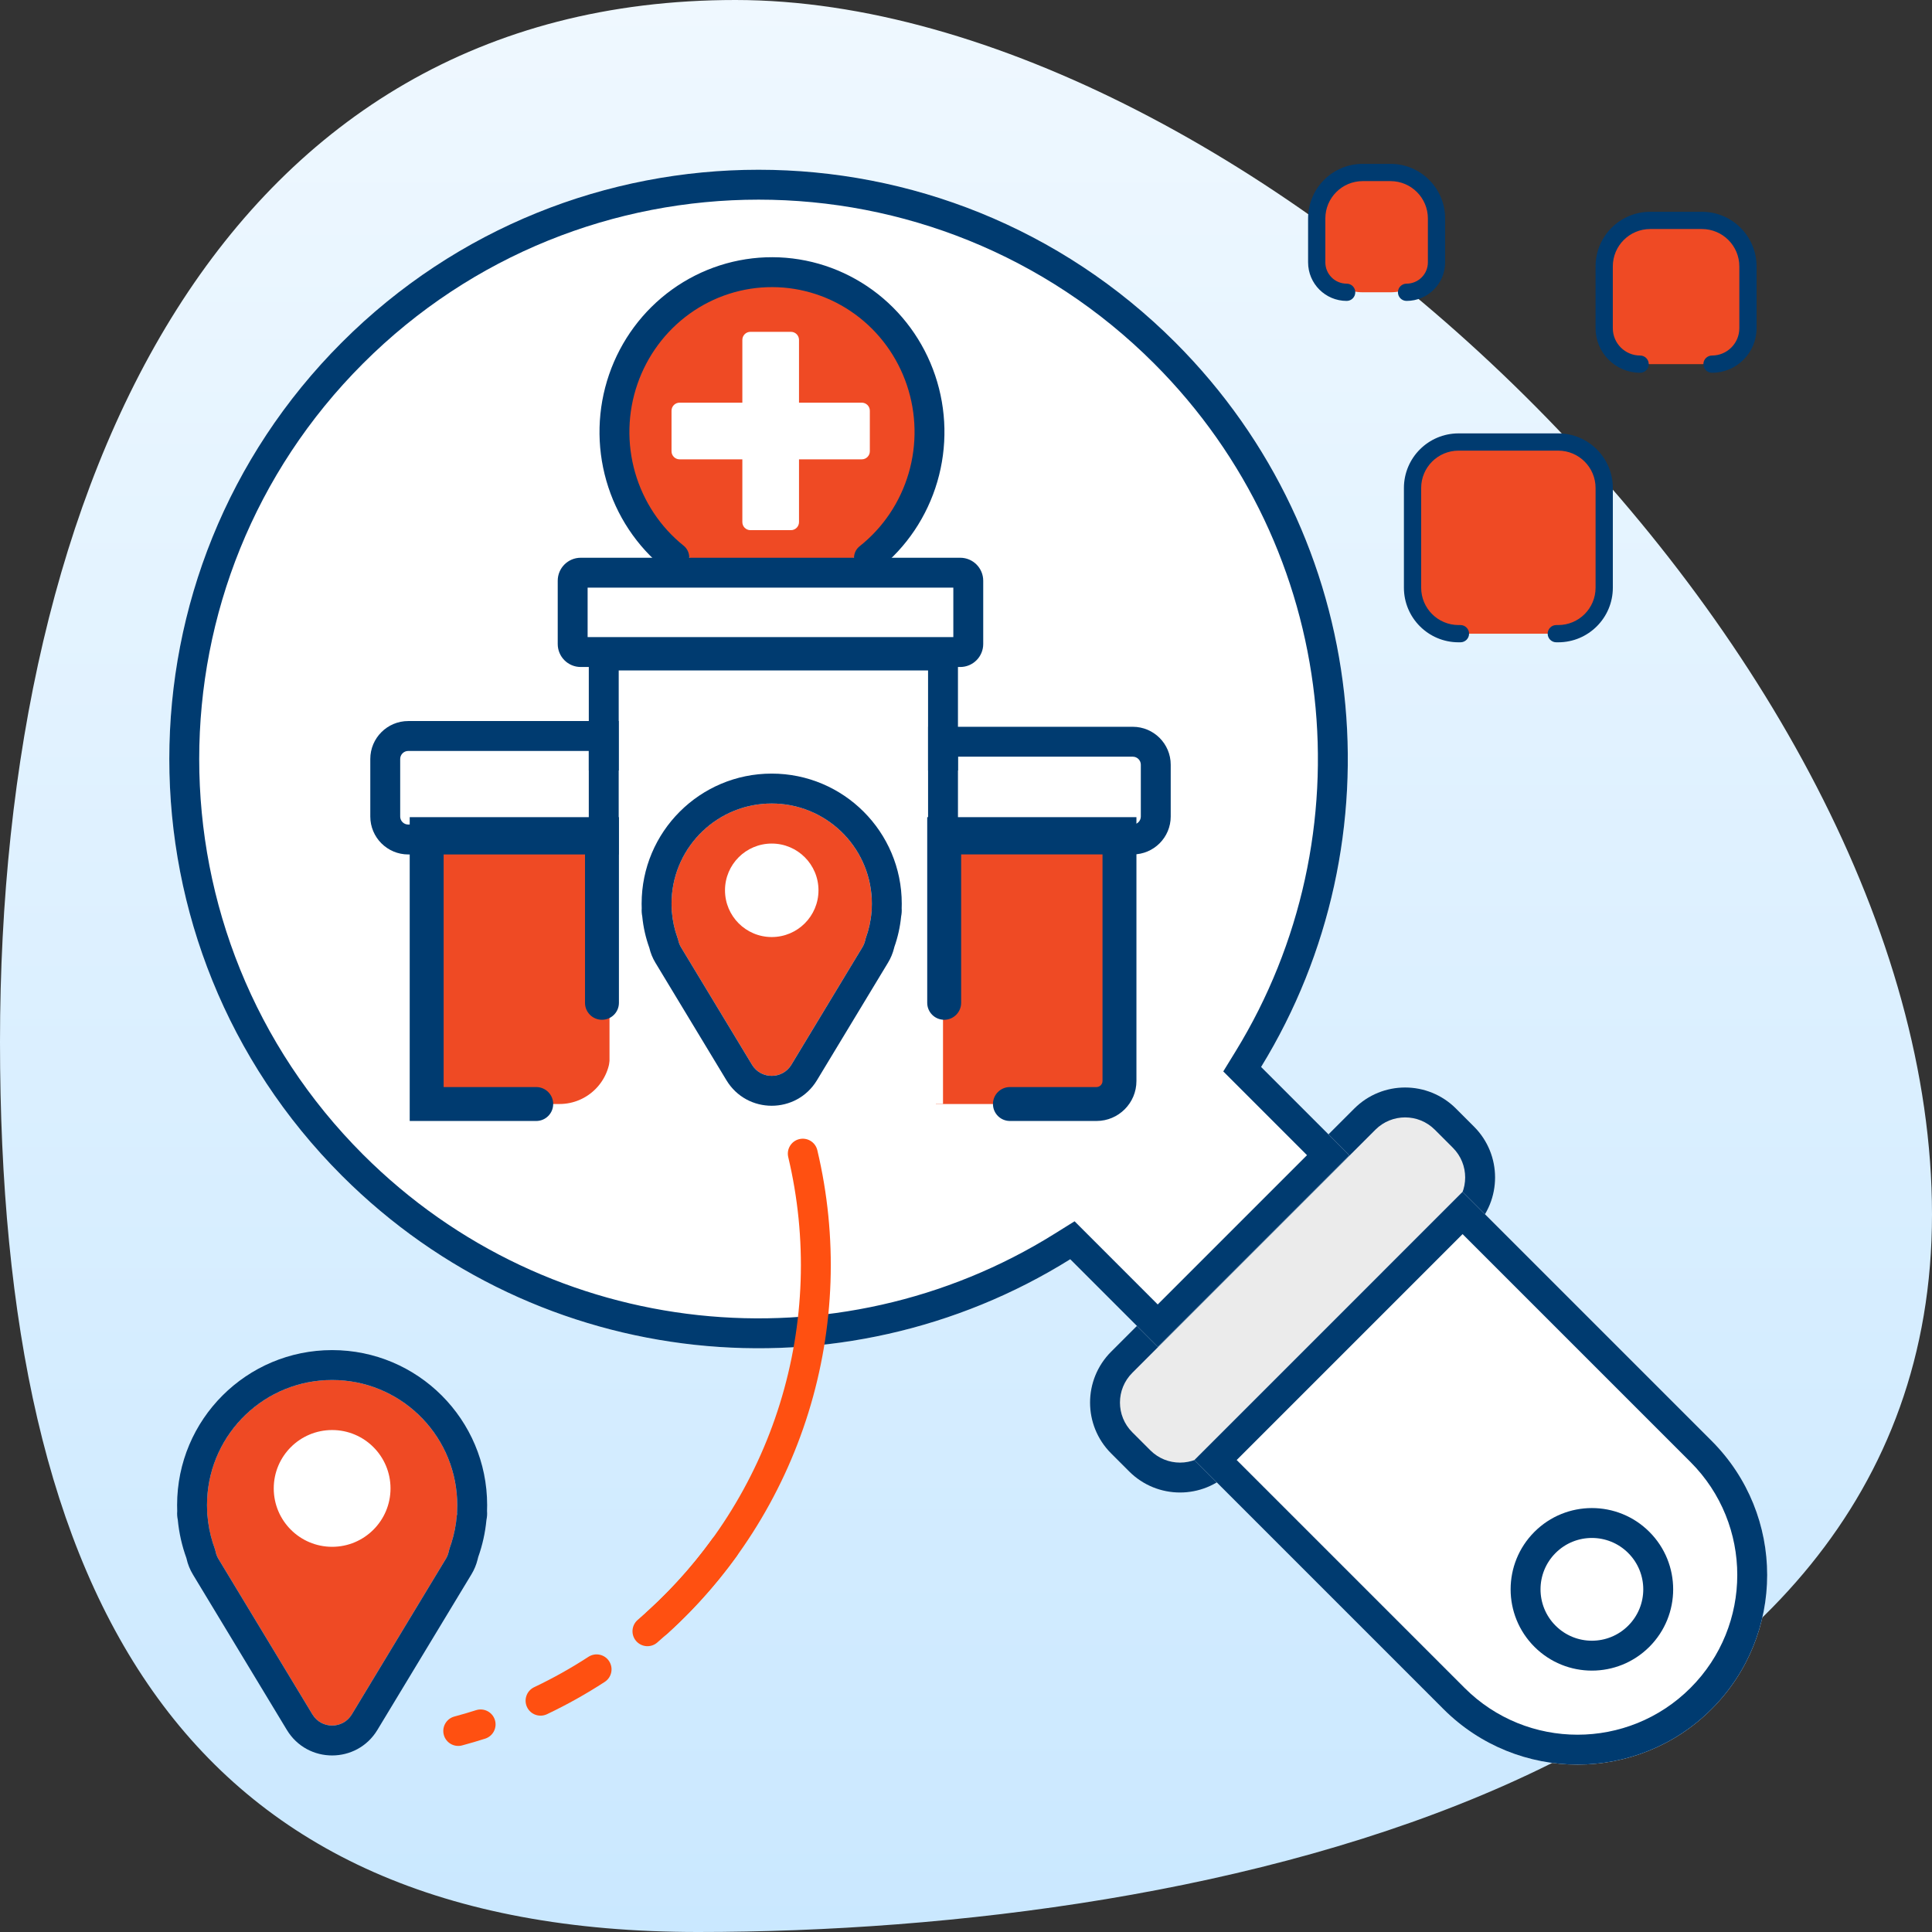 <svg width="152" height="152" viewBox="0 0 152 152" fill="none" xmlns="http://www.w3.org/2000/svg">
<rect x="0" y="0" width="152" height="152" fill="#333333" stroke="none"/>
<path d="M152 95.543C152 139.915 94.994 152 54.916 152C14.838 152 0 126.344 0 81.971C0 37.599 17.78 0 57.858 0C97.936 0 152 51.171 152 95.543Z" fill="url(#paint0_linear_11902_214953)"/>
<g clip-path="url(#clip0_11902_214953)">
<path d="M87.416 114.344C85.208 112.136 85.208 108.556 87.416 106.347L106.549 87.215C108.757 85.007 112.337 85.007 114.546 87.215L115.969 88.638C118.177 90.846 118.177 94.427 115.969 96.635L96.836 115.767C94.628 117.975 91.048 117.975 88.839 115.767L87.416 114.344Z" fill="#EBEBEB"/>
<path fill-rule="evenodd" clip-rule="evenodd" d="M108.212 88.878L89.08 108.011C87.79 109.3 87.79 111.391 89.08 112.681L90.503 114.104C91.792 115.393 93.883 115.393 95.173 114.104L114.305 94.971C115.595 93.682 115.595 91.591 114.305 90.301L112.882 88.878C111.593 87.589 109.502 87.589 108.212 88.878ZM87.416 106.347C85.208 108.556 85.208 112.136 87.416 114.344L88.839 115.767C91.048 117.975 94.628 117.975 96.836 115.767L115.969 96.635C118.177 94.427 118.177 90.846 115.969 88.638L114.546 87.215C112.337 85.007 108.757 85.007 106.549 87.215L87.416 106.347Z" fill="#003B70"/>
<path d="M93.969 114.867L115.069 93.767L134.663 113.36C140.489 119.187 140.489 128.634 134.663 134.461V134.461C128.836 140.287 119.389 140.287 113.562 134.461L93.969 114.867Z" fill="white"/>
<path fill-rule="evenodd" clip-rule="evenodd" d="M115.069 97.093L97.296 114.867L115.226 132.797C120.134 137.705 128.091 137.705 132.999 132.797C137.907 127.889 137.907 119.931 132.999 115.023L115.069 97.093ZM93.969 114.867L113.562 134.461C119.389 140.287 128.836 140.287 134.663 134.461C140.489 128.634 140.489 119.187 134.663 113.36L115.069 93.767L93.969 114.867Z" fill="#003B70"/>
<path fill-rule="evenodd" clip-rule="evenodd" d="M122.384 127.899C123.963 129.478 126.522 129.478 128.1 127.899C129.679 126.321 129.679 123.761 128.1 122.183C126.522 120.604 123.963 120.604 122.384 122.183C120.806 123.761 120.806 126.321 122.384 127.899ZM120.721 120.519C118.224 123.017 118.224 127.065 120.721 129.563C123.218 132.06 127.267 132.06 129.764 129.563C132.261 127.065 132.261 123.017 129.764 120.519C127.267 118.022 123.218 118.022 120.721 120.519Z" fill="#003B70"/>
<path fill-rule="evenodd" clip-rule="evenodd" d="M99.217 83.943C110.182 66.083 107.93 42.403 92.461 26.934C74.356 8.829 45.003 8.829 26.898 26.934C8.794 45.038 8.794 74.391 26.898 92.496C42.452 108.05 66.308 110.241 84.201 99.071L91.084 105.955L106.156 90.883L99.217 83.943Z" fill="white"/>
<path fill-rule="evenodd" clip-rule="evenodd" d="M96.241 84.294L97.212 82.713C107.621 65.759 105.479 43.279 90.798 28.597C73.612 11.411 45.748 11.411 28.562 28.597C11.376 45.783 11.376 73.647 28.562 90.833C43.324 105.595 65.97 107.679 82.955 97.075L84.542 96.085L91.084 102.628L102.829 90.883L96.241 84.294ZM99.217 83.943C110.182 66.083 107.93 42.403 92.461 26.934C74.356 8.829 45.003 8.829 26.898 26.934C8.794 45.038 8.794 74.391 26.898 92.496C42.452 108.05 66.308 110.241 84.201 99.071L91.084 105.955L106.156 90.883L99.217 83.943Z" fill="#003B70"/>
<path d="M32.039 117.43C32.039 120.51 29.542 123.008 26.461 123.008C23.38 123.008 20.883 120.51 20.883 117.43C20.883 114.349 23.38 111.852 26.461 111.852C29.542 111.852 32.039 114.349 32.039 117.43Z" fill="white"/>
<path fill-rule="evenodd" clip-rule="evenodd" d="M35.952 119.06C35.951 119.066 35.956 119.07 35.961 119.07C35.967 119.07 35.972 119.076 35.97 119.082L35.938 119.242C35.863 120.141 35.668 121.005 35.368 121.819L35.289 122.136C35.245 122.311 35.175 122.479 35.082 122.633L34.616 123.404C34.579 123.467 34.541 123.531 34.502 123.593L27.678 134.883C26.974 136.048 25.284 136.048 24.58 134.883L17.76 123.599C17.718 123.532 17.678 123.466 17.638 123.398L17.187 122.652C17.087 122.485 17.013 122.303 16.971 122.113L16.954 122.041C16.935 121.957 16.91 121.875 16.881 121.794C16.583 120.978 16.389 120.112 16.317 119.212L16.288 119.082C16.286 119.076 16.291 119.07 16.297 119.07C16.302 119.07 16.306 119.066 16.306 119.06C16.292 118.847 16.285 118.631 16.285 118.414C16.285 112.978 20.692 108.57 26.129 108.57C31.565 108.57 35.973 112.978 35.973 118.414C35.973 118.631 35.966 118.847 35.952 119.06ZM26.131 112.508C23.594 112.508 21.537 114.564 21.537 117.101C21.537 119.638 23.594 121.695 26.131 121.695C28.668 121.695 30.724 119.638 30.724 117.101C30.724 114.564 28.668 112.508 26.131 112.508Z" fill="#EF4A24"/>
<path fill-rule="evenodd" clip-rule="evenodd" d="M35.518 121.382C35.472 121.53 35.422 121.676 35.369 121.82L35.289 122.137C35.246 122.312 35.176 122.48 35.083 122.634L34.617 123.404C34.58 123.468 34.541 123.531 34.502 123.594L27.678 134.884C26.974 136.049 25.285 136.049 24.581 134.884L17.76 123.599C17.719 123.533 17.679 123.466 17.639 123.399L17.188 122.653C17.087 122.486 17.014 122.304 16.971 122.114L16.955 122.041C16.936 121.958 16.911 121.876 16.882 121.795C16.832 121.659 16.785 121.521 16.741 121.382C16.741 121.382 16.741 121.382 16.741 121.382C16.522 120.689 16.378 119.962 16.318 119.212L16.289 119.082C16.287 119.077 16.292 119.071 16.298 119.071C16.303 119.071 16.307 119.067 16.307 119.061C16.303 119.007 16.3 118.952 16.298 118.898C16.29 118.738 16.286 118.577 16.286 118.415C16.286 118.253 16.29 118.092 16.298 117.932C16.549 112.72 20.855 108.571 26.13 108.571C31.406 108.571 35.712 112.722 35.962 117.936C35.97 118.094 35.974 118.254 35.974 118.415C35.974 118.576 35.97 118.735 35.962 118.894C35.959 118.95 35.956 119.006 35.953 119.061C35.952 119.067 35.956 119.071 35.962 119.071C35.968 119.071 35.972 119.077 35.971 119.082L35.939 119.243C35.877 119.982 35.734 120.698 35.518 121.382C35.518 121.382 35.518 121.382 35.518 121.382ZM38.271 119.58C38.174 120.596 37.953 121.577 37.622 122.507L37.572 122.707C37.471 123.11 37.311 123.496 37.096 123.851L36.637 124.611C36.595 124.681 36.552 124.752 36.509 124.822L29.692 136.101C28.073 138.78 24.187 138.78 22.568 136.101L15.754 124.828C15.708 124.754 15.663 124.679 15.619 124.605L15.175 123.87C14.943 123.486 14.775 123.068 14.677 122.631L14.667 122.587C14.319 121.632 14.087 120.621 13.988 119.574C13.938 119.341 13.925 119.111 13.943 118.887C13.937 118.73 13.934 118.573 13.934 118.415C13.934 111.679 19.394 106.219 26.13 106.219C32.865 106.219 38.326 111.679 38.326 118.415C38.326 118.572 38.323 118.729 38.317 118.886C38.334 119.1 38.323 119.321 38.278 119.544L38.271 119.58Z" fill="#003B70"/>
<path d="M111.133 38.394C111.133 36.396 112.753 34.775 114.752 34.775H122.593C124.592 34.775 126.212 36.396 126.212 38.394V46.236C126.212 48.234 124.592 49.855 122.593 49.855H114.752C112.753 49.855 111.133 48.234 111.133 46.236V38.394Z" fill="#EF4A24"/>
<path fill-rule="evenodd" clip-rule="evenodd" d="M114.751 49.176C113.127 49.176 111.81 47.86 111.81 46.236V38.394C111.81 36.77 113.127 35.454 114.751 35.454H122.592C124.216 35.454 125.532 36.77 125.532 38.394V46.236C125.532 47.86 124.216 49.176 122.592 49.176H122.441C122.066 49.176 121.763 49.48 121.763 49.855C121.763 50.229 122.066 50.533 122.441 50.533H122.592C124.966 50.533 126.89 48.609 126.89 46.236V38.394C126.89 36.021 124.966 34.097 122.592 34.097H114.751C112.377 34.097 110.453 36.021 110.453 38.394V46.236C110.453 48.609 112.377 50.533 114.751 50.533H114.902C115.276 50.533 115.58 50.229 115.58 49.855C115.58 49.48 115.276 49.176 114.902 49.176H114.751Z" fill="#003B70"/>
<path d="M126.211 20.959C126.211 18.96 127.831 17.34 129.83 17.34H133.901C135.9 17.34 137.52 18.96 137.52 20.959V25.03C137.52 27.029 135.9 28.649 133.901 28.649H129.83C127.831 28.649 126.211 27.029 126.211 25.03V20.959Z" fill="#EF4A24"/>
<path fill-rule="evenodd" clip-rule="evenodd" d="M129.037 27.971C127.85 27.971 126.888 27.009 126.888 25.822V20.959C126.888 19.335 128.205 18.019 129.829 18.019H133.9C135.524 18.019 136.841 19.335 136.841 20.959V25.822C136.841 27.009 135.879 27.971 134.692 27.971C134.317 27.971 134.013 28.275 134.013 28.65C134.013 29.024 134.317 29.328 134.692 29.328C136.628 29.328 138.198 27.759 138.198 25.822V20.959C138.198 18.586 136.274 16.662 133.9 16.662H129.829C127.455 16.662 125.531 18.586 125.531 20.959V25.822C125.531 27.759 127.101 29.328 129.037 29.328C129.412 29.328 129.716 29.024 129.716 28.65C129.716 28.275 129.412 27.971 129.037 27.971Z" fill="#003B70"/>
<path d="M103.594 17.189C103.594 15.191 105.214 13.57 107.213 13.57H109.399C111.398 13.57 113.018 15.191 113.018 17.189V19.376C113.018 21.375 111.398 22.995 109.399 22.995H107.213C105.214 22.995 103.594 21.375 103.594 19.376V17.189Z" fill="#EF4A24"/>
<path fill-rule="evenodd" clip-rule="evenodd" d="M105.949 22.317C105.022 22.317 104.271 21.566 104.271 20.639V17.19C104.271 15.566 105.588 14.249 107.212 14.249H109.398C111.022 14.249 112.339 15.566 112.339 17.19V20.639C112.339 21.566 111.588 22.317 110.661 22.317C110.286 22.317 109.983 22.62 109.983 22.995C109.983 23.37 110.286 23.674 110.661 23.674C112.337 23.674 113.696 22.315 113.696 20.639V17.19C113.696 14.816 111.772 12.892 109.398 12.892H107.212C104.838 12.892 102.914 14.816 102.914 17.19V20.639C102.914 22.315 104.273 23.674 105.949 23.674C106.324 23.674 106.627 23.37 106.627 22.995C106.627 22.62 106.324 22.317 105.949 22.317Z" fill="#003B70"/>
<path d="M60.711 22.166C67.239 22.166 72.531 27.458 72.531 33.986C72.531 40.514 67.239 45.807 60.711 45.807C54.183 45.807 48.891 40.514 48.891 33.986C48.891 27.458 54.183 22.166 60.711 22.166Z" fill="#EF4A24"/>
<path fill-rule="evenodd" clip-rule="evenodd" d="M67.443 44.627C67.039 44.117 67.125 43.378 67.634 42.974C69.474 41.516 70.82 39.511 71.486 37.239C72.152 34.966 72.104 32.539 71.348 30.296C70.593 28.053 69.168 26.105 67.271 24.723C65.375 23.342 63.102 22.596 60.769 22.589C58.435 22.581 56.158 23.314 54.253 24.684C52.349 26.054 50.913 27.994 50.144 30.232C49.375 32.471 49.313 34.897 49.965 37.174C50.618 39.45 51.953 41.463 53.784 42.932C54.291 43.339 54.372 44.079 53.965 44.586C53.559 45.093 52.818 45.174 52.312 44.767C50.097 42.991 48.489 40.562 47.704 37.822C46.919 35.082 46.994 32.163 47.919 29.468C48.844 26.773 50.576 24.432 52.88 22.774C55.184 21.117 57.944 20.228 60.776 20.236C63.607 20.245 66.362 21.151 68.656 22.822C70.95 24.493 72.668 26.845 73.577 29.545C74.487 32.246 74.545 35.165 73.743 37.9C72.942 40.635 71.32 43.055 69.095 44.818C68.586 45.221 67.846 45.136 67.443 44.627Z" fill="#003B70"/>
<path d="M73.629 64.969H88.076V85.049C88.076 86.048 87.266 86.858 86.266 86.858H73.629V64.969Z" fill="#EF4A24"/>
<path d="M33.57 64.969H48.017V82.858C48.017 85.067 46.227 86.858 44.017 86.858H35.38C34.38 86.858 33.57 86.048 33.57 85.049V64.969Z" fill="#EF4A24"/>
<path fill-rule="evenodd" clip-rule="evenodd" d="M59.523 38.182C59.523 37.832 59.807 37.549 60.157 37.549H61.489C61.839 37.549 62.122 37.832 62.122 38.182V38.306H59.523V38.182Z" fill="white"/>
<path d="M47.953 55.641H74.191V86.855H47.953V55.641Z" fill="white"/>
<path d="M44.059 51.874C44.059 50.875 44.869 50.065 45.868 50.065H75.659C76.658 50.065 77.468 50.875 77.468 51.874V54.329C77.468 55.329 76.658 56.139 75.659 56.139H45.868C44.869 56.139 44.059 55.329 44.059 54.329V51.874Z" fill="white"/>
<path d="M73.422 60.19H88.57C89.57 60.19 90.38 61 90.38 61.999V64.201C90.38 65.201 89.57 66.011 88.57 66.011H73.422V60.19Z" fill="white"/>
<path d="M48.363 60.19L32.962 60.19C31.962 60.19 31.152 61 31.152 61.999L31.152 64.201C31.152 65.201 31.962 66.011 32.962 66.011L48.363 66.011L48.363 60.19Z" fill="white"/>
<path fill-rule="evenodd" clip-rule="evenodd" d="M46.324 50.395H75.367V60.618H73.015V52.747H48.677V60.618H46.324V50.395Z" fill="#003B70"/>
<path fill-rule="evenodd" clip-rule="evenodd" d="M46.231 46.233V50.124H75.003V46.233H46.231ZM45.688 43.881C44.689 43.881 43.879 44.691 43.879 45.69V50.667C43.879 51.666 44.689 52.476 45.688 52.476H75.546C76.545 52.476 77.355 51.666 77.355 50.667V45.69C77.355 44.691 76.545 43.881 75.546 43.881H45.688Z" fill="#003B70"/>
<path fill-rule="evenodd" clip-rule="evenodd" d="M72.949 64.291H89.409V85.049C89.409 86.785 88.001 88.193 86.264 88.193H79.455C78.718 88.193 78.121 87.595 78.121 86.858C78.121 86.121 78.718 85.524 79.455 85.524H86.264C86.527 85.524 86.74 85.311 86.74 85.049V66.96H75.618V78.896C75.618 79.633 75.021 80.231 74.284 80.231C73.547 80.231 72.949 79.633 72.949 78.896V64.291Z" fill="#003B70"/>
<path fill-rule="evenodd" clip-rule="evenodd" d="M73.016 57.18H89.12C90.769 57.18 92.106 58.516 92.106 60.165V64.237C92.106 65.886 90.769 67.222 89.12 67.222H73.016V57.18ZM75.368 59.532V64.87H89.12C89.47 64.87 89.754 64.587 89.754 64.237V60.165C89.754 59.816 89.47 59.532 89.12 59.532H75.368Z" fill="#003B70"/>
<path fill-rule="evenodd" clip-rule="evenodd" d="M32.234 64.291H48.694V78.896C48.694 79.633 48.096 80.231 47.359 80.231C46.622 80.231 46.025 79.633 46.025 78.896V66.96H34.903V85.524H42.188C42.925 85.524 43.522 86.121 43.522 86.858C43.522 87.595 42.925 88.193 42.188 88.193H32.234V64.291Z" fill="#003B70"/>
<path fill-rule="evenodd" clip-rule="evenodd" d="M48.676 56.728L32.119 56.728C30.47 56.728 29.133 58.065 29.133 59.714L29.133 64.238C29.133 65.887 30.47 67.224 32.119 67.224L48.676 67.224L48.676 56.728ZM46.323 59.081L46.323 64.871L32.119 64.871C31.769 64.871 31.485 64.588 31.485 64.238L31.485 59.714C31.485 59.364 31.769 59.081 32.119 59.081L46.323 59.081Z" fill="#003B70"/>
<path fill-rule="evenodd" clip-rule="evenodd" d="M68.576 71.612C68.575 71.617 68.579 71.621 68.583 71.621C68.588 71.621 68.591 71.625 68.591 71.63L68.565 71.758C68.505 72.478 68.348 73.169 68.108 73.821L68.058 74.022C68.014 74.197 67.945 74.365 67.851 74.519L67.505 75.092C67.476 75.141 67.447 75.19 67.417 75.238L62.261 83.768C61.557 84.933 59.868 84.933 59.164 83.768L54.008 75.239C53.978 75.19 53.948 75.141 53.919 75.091L53.576 74.523C53.481 74.366 53.412 74.195 53.371 74.016C53.354 73.937 53.33 73.859 53.303 73.784C53.067 73.136 52.915 72.448 52.858 71.734L52.834 71.63C52.833 71.625 52.837 71.621 52.841 71.621C52.846 71.621 52.849 71.617 52.849 71.613C52.838 71.442 52.832 71.269 52.832 71.095C52.832 66.743 56.36 63.215 60.712 63.215C65.064 63.215 68.592 66.743 68.592 71.095C68.592 71.269 68.587 71.441 68.576 71.612ZM60.717 66.367C58.685 66.367 57.039 68.013 57.039 70.044C57.039 72.076 58.685 73.722 60.717 73.722C62.748 73.722 64.394 72.076 64.394 70.044C64.394 68.013 62.748 66.367 60.717 66.367Z" fill="#EF4A24"/>
<path fill-rule="evenodd" clip-rule="evenodd" d="M68.084 73.921L68.059 74.023C68.015 74.198 67.945 74.366 67.852 74.52L67.506 75.093C67.477 75.142 67.447 75.191 67.417 75.239L62.262 83.769C61.558 84.934 59.868 84.934 59.164 83.769L54.009 75.24C53.979 75.191 53.949 75.142 53.92 75.092L53.577 74.524C53.482 74.367 53.413 74.196 53.372 74.017C53.365 73.984 53.357 73.952 53.347 73.92C53.347 73.92 53.347 73.92 53.347 73.92C53.334 73.874 53.319 73.829 53.303 73.784C53.068 73.136 52.916 72.449 52.858 71.735L52.835 71.63C52.834 71.626 52.837 71.621 52.842 71.621C52.846 71.621 52.85 71.618 52.85 71.613C52.847 71.57 52.844 71.526 52.842 71.482C52.836 71.354 52.833 71.225 52.833 71.096C52.833 70.966 52.836 70.838 52.842 70.71C53.044 66.537 56.49 63.216 60.713 63.216C64.936 63.216 68.384 66.538 68.584 70.712C68.59 70.839 68.593 70.967 68.593 71.096C68.593 71.225 68.59 71.353 68.584 71.48C68.582 71.524 68.579 71.569 68.576 71.613C68.576 71.618 68.58 71.621 68.584 71.621C68.589 71.621 68.592 71.626 68.591 71.63L68.566 71.759C68.506 72.478 68.349 73.17 68.109 73.822L68.084 73.921ZM70.362 74.507L70.341 74.593C70.24 74.996 70.08 75.382 69.865 75.737L69.525 76.3C69.492 76.356 69.459 76.411 69.424 76.466L64.275 84.986C62.656 87.665 58.77 87.665 57.151 84.986L52.002 76.467C51.968 76.411 51.934 76.355 51.901 76.299L51.563 75.741C51.344 75.378 51.182 74.982 51.086 74.569C50.802 73.783 50.612 72.954 50.529 72.095C50.486 71.881 50.473 71.669 50.487 71.462C50.483 71.341 50.48 71.219 50.48 71.096C50.48 65.445 55.062 60.863 60.713 60.863C66.364 60.863 70.946 65.445 70.946 71.096C70.946 71.218 70.943 71.34 70.939 71.462C70.953 71.667 70.941 71.878 70.898 72.092L70.897 72.097C70.816 72.933 70.633 73.741 70.362 74.507Z" fill="#003B70"/>
<path fill-rule="evenodd" clip-rule="evenodd" d="M59.037 26.107C58.687 26.107 58.404 26.391 58.404 26.741V31.68L53.465 31.68C53.116 31.68 52.832 31.963 52.832 32.313V35.504C52.832 35.854 53.116 36.138 53.465 36.138H58.404V41.076C58.404 41.426 58.687 41.71 59.037 41.71H62.228C62.578 41.71 62.862 41.426 62.862 41.076V36.138H67.801C68.151 36.138 68.434 35.854 68.434 35.504V32.313C68.434 31.963 68.151 31.68 67.801 31.68L62.862 31.68V26.741C62.862 26.391 62.578 26.107 62.228 26.107H59.037Z" fill="white"/>
<path fill-rule="evenodd" clip-rule="evenodd" d="M50.915 126.792C55.798 122.372 59.405 116.722 61.357 110.432C63.31 104.142 63.537 97.443 62.015 91.036C61.865 90.404 62.255 89.769 62.887 89.619C63.519 89.469 64.153 89.86 64.303 90.492C65.923 97.31 65.681 104.437 63.604 111.13C61.526 117.822 57.689 123.834 52.493 128.536C52.012 128.972 51.268 128.934 50.832 128.453C50.396 127.971 50.433 127.227 50.915 126.792Z" fill="#FF5011"/>
<path fill-rule="evenodd" clip-rule="evenodd" d="M57.688 120.796C58.215 121.177 58.333 121.912 57.953 122.439C56.145 124.941 54.047 127.221 51.703 129.231C51.21 129.654 50.468 129.596 50.045 129.103C49.622 128.61 49.679 127.868 50.172 127.445C52.375 125.556 54.347 123.413 56.046 121.061C56.426 120.535 57.162 120.416 57.688 120.796Z" fill="#FF5011"/>
<path fill-rule="evenodd" clip-rule="evenodd" d="M47.923 130.694C48.277 131.239 48.123 131.967 47.579 132.322C46.121 133.27 44.603 134.12 43.032 134.866C42.446 135.144 41.744 134.895 41.465 134.308C41.187 133.721 41.436 133.02 42.023 132.741C43.499 132.04 44.926 131.241 46.296 130.35C46.84 129.996 47.569 130.15 47.923 130.694Z" fill="#FF5011"/>
<path fill-rule="evenodd" clip-rule="evenodd" d="M38.933 135.309C39.131 135.928 38.79 136.59 38.171 136.788C37.57 136.98 36.965 137.158 36.356 137.321C35.728 137.489 35.084 137.116 34.916 136.489C34.748 135.861 35.12 135.216 35.748 135.048C36.321 134.895 36.889 134.728 37.454 134.548C38.072 134.35 38.735 134.691 38.933 135.309Z" fill="#FF5011"/>
</g>
<defs>
<linearGradient id="paint0_linear_11902_214953" x1="76" y1="0" x2="76" y2="152" gradientUnits="userSpaceOnUse">
<stop stop-color="#EFF8FF"/>
<stop offset="1" stop-color="#CAE8FF"/>
</linearGradient>
<clipPath id="clip0_11902_214953">
<rect width="130.286" height="130.286" fill="white" transform="translate(10.855 10.857)"/>
</clipPath>
</defs>
</svg>
